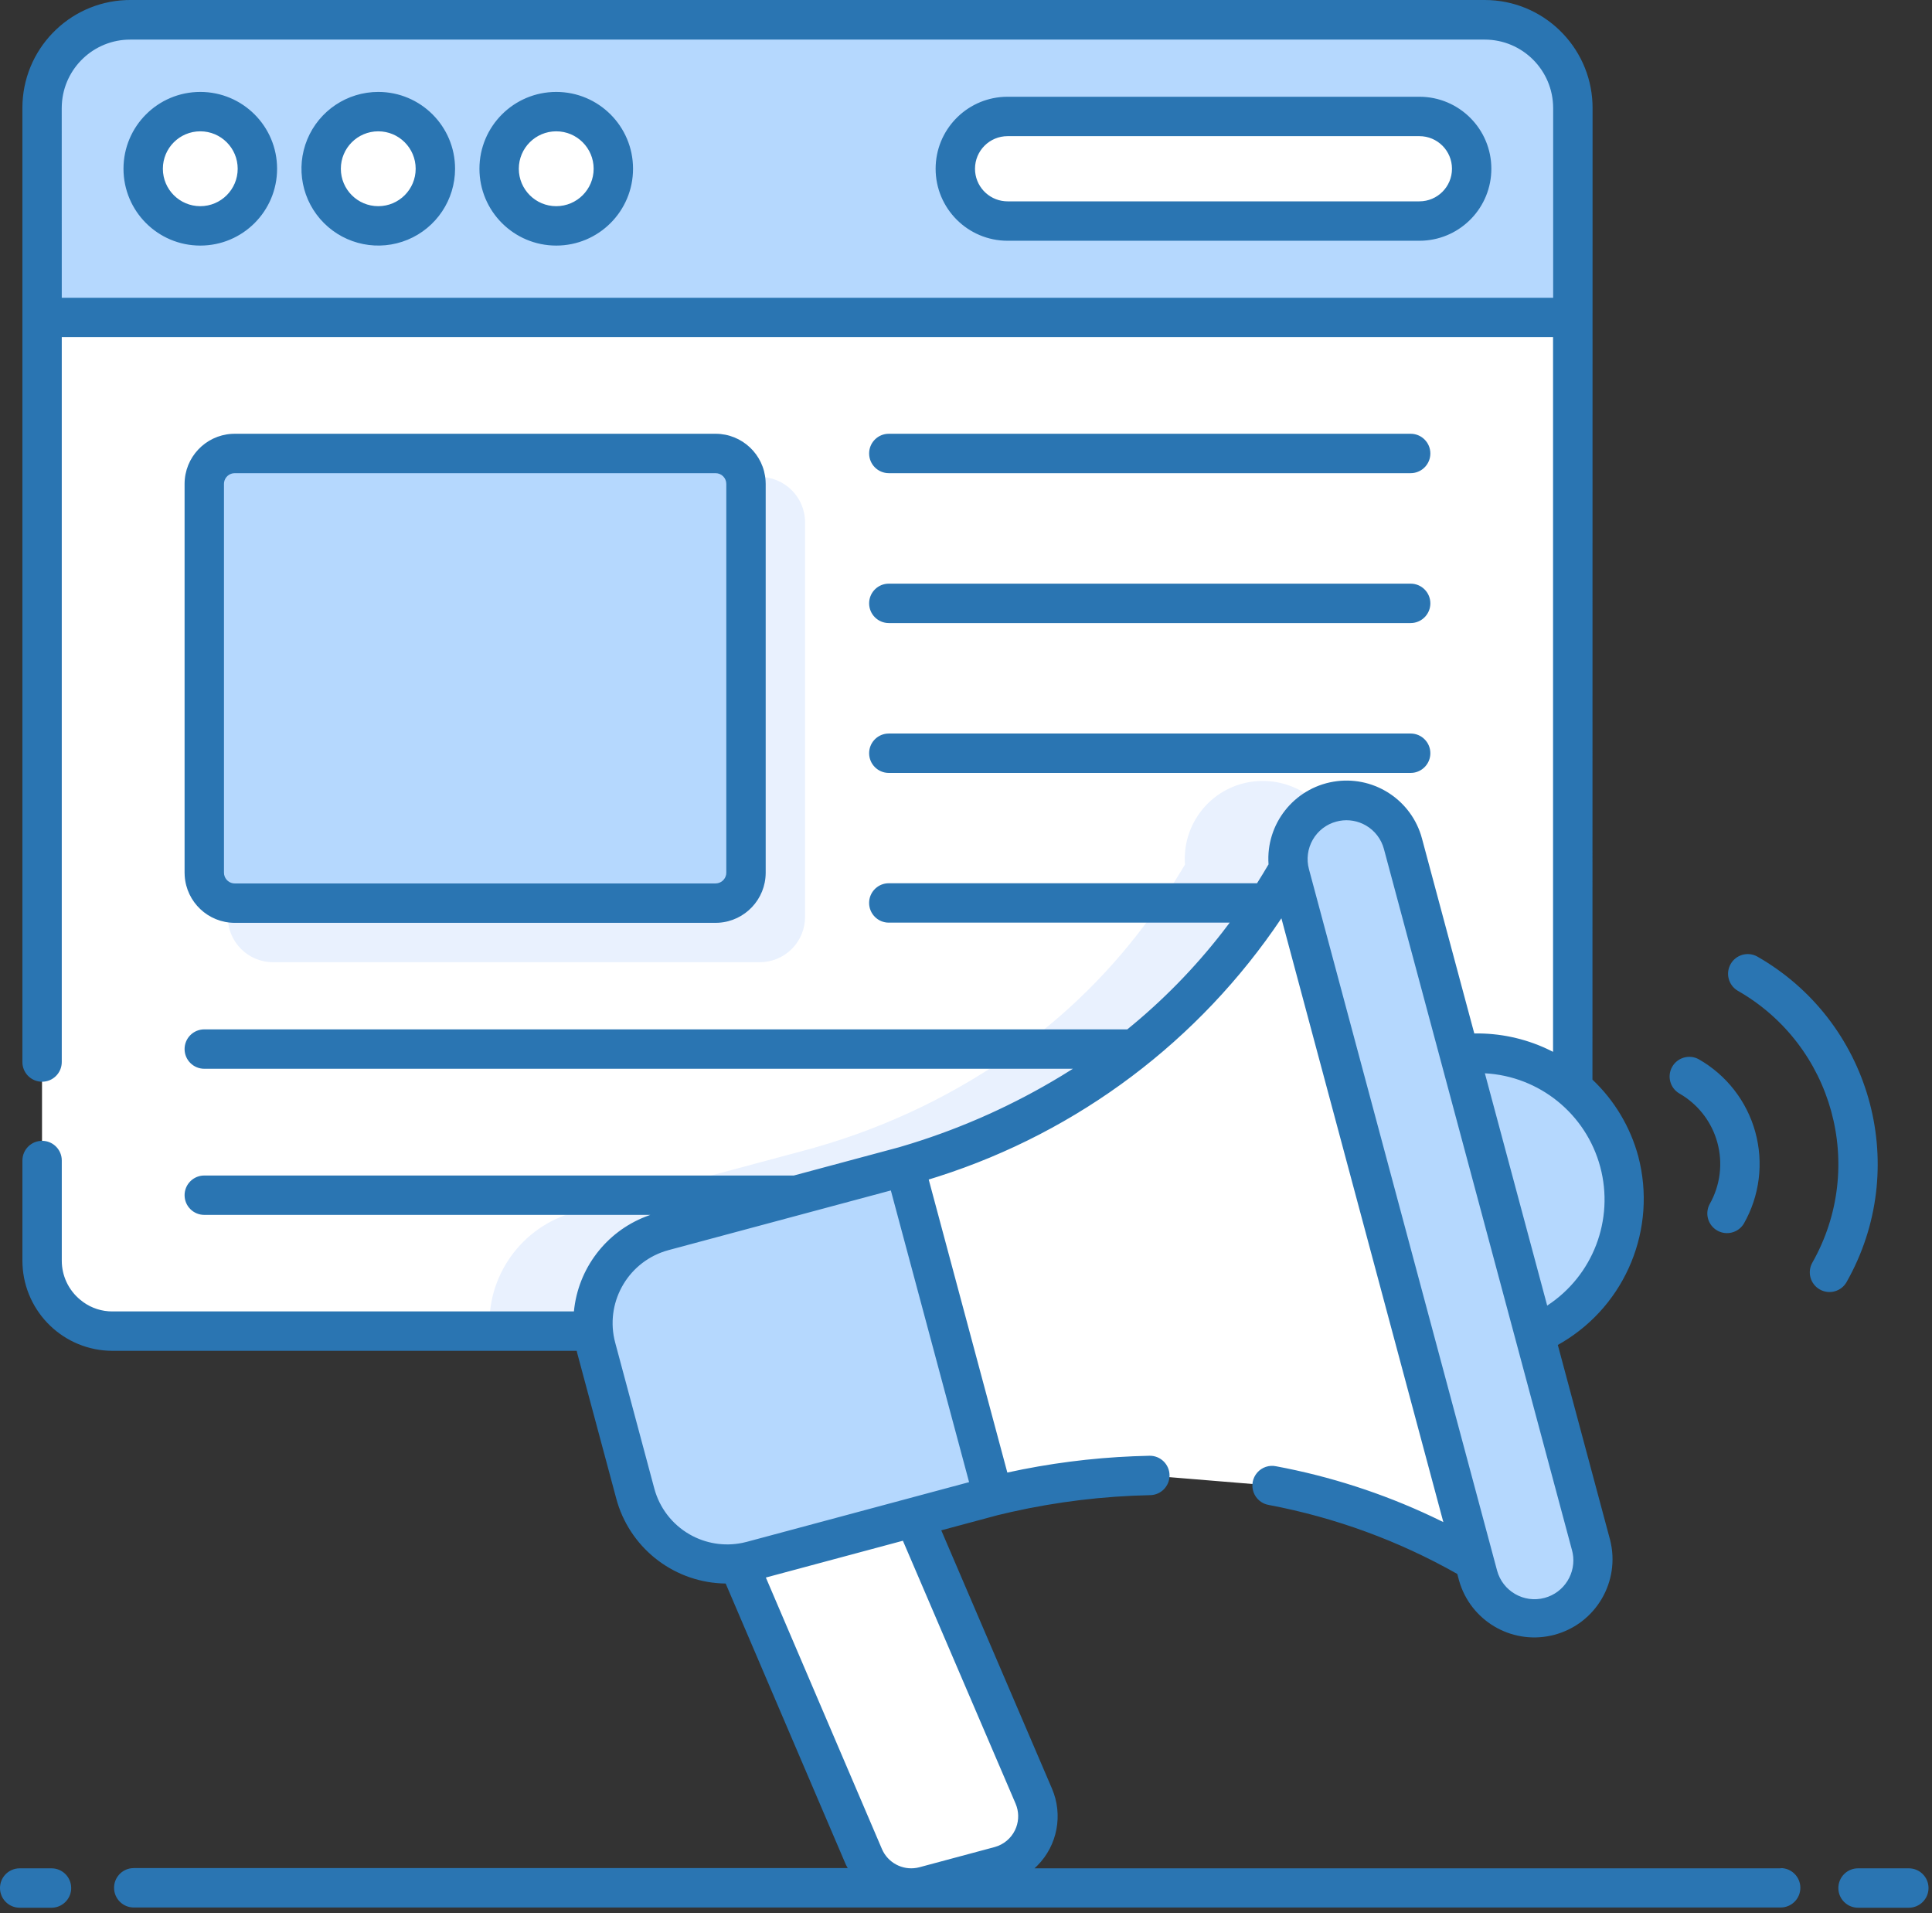 <svg xmlns="http://www.w3.org/2000/svg" width="100" height="99" viewBox="0 0 100 99"><rect x="0" y="0" width="100" height="99" fill="#333333" stroke="none"/><g fill="none" fill-rule="evenodd"><g fill-rule="nonzero" transform="translate(2.175 1.029)"><path fill="#FFF" d="M79.23,15.409 L79.23,64.222 C79.23,66.232 77.6,67.861 75.591,67.862 L3.648,67.862 C2.682,67.863 1.754,67.481 1.07,66.798 C0.386,66.115 0.001,65.189 1.45008722e-14,64.222 L1.45008722e-14,15.409 L79.23,15.409 Z"/><path fill="#E9F1FE" d="M75.213,67.863 L75.203,67.873 L23.17,67.873 C23.17,67.873 23.18,67.873 23.17,67.863 C22.977,65.025 24.817,62.446 27.563,61.705 L30.784,60.839 L39.967,58.372 C39.987,58.361 40.008,58.361 40.028,58.351 C43.795,57.279 47.347,55.562 50.527,53.274 C53.397,51.199 55.883,48.639 57.875,45.71 C58.334,45.068 58.752,44.395 59.16,43.712 C59.017,41.781 60.267,40.023 62.136,39.522 C63.171,39.248 64.272,39.39 65.204,39.919 C66.139,40.454 66.819,41.344 67.089,42.386 L67.986,45.71 L69.801,52.469 C73.515,52.381 76.863,54.694 78.096,58.2 C79.328,61.705 78.165,65.606 75.213,67.863 L75.213,67.863 Z"/><path fill="#B5D8FE" d="M79.237,4.562 L79.237,15.402 L0.003,15.402 L0.003,4.562 C0.003,3.352 0.483,2.192 1.338,1.336 C2.193,0.48 3.354,-0 4.563,-4.53245688e-14 L74.677,-4.53245688e-14 C77.194,0.003 79.235,2.044 79.237,4.562 L79.237,4.562 Z"/><circle cx="8.192" cy="7.704" r="2.956" fill="#FFF"/><circle cx="17.404" cy="7.704" r="2.956" fill="#FFF"/><circle cx="26.617" cy="7.704" r="2.956" fill="#FFF"/><rect width="26.727" height="5.413" x="47.272" y="4.997" fill="#FFF" rx="2.652"/><path fill="#E9F1FE" d="M39.495,25.997 L39.495,46.421 C39.495,47.045 39.247,47.643 38.805,48.083 C38.364,48.523 37.765,48.769 37.142,48.766 L11.958,48.766 C10.663,48.766 9.614,47.716 9.614,46.421 L9.614,25.997 C9.614,24.702 10.663,23.653 11.958,23.653 L37.142,23.653 C38.439,23.651 39.492,24.7 39.495,25.997 Z"/><rect width="28.038" height="23.272" x="8.399" y="22.437" fill="#B5D8FE" rx="1.546"/><path fill="#B5D8FE" d="M32.163,62.682 C29.533,63.391 27.975,66.097 28.682,68.728 L30.704,76.264 C31.043,77.527 31.869,78.603 33.001,79.256 C34.134,79.909 35.479,80.086 36.741,79.747 L49.231,76.395 L44.653,59.33 L32.163,62.682 Z"/><path fill="#FFF" d="M57.333,75.332 C54.603,75.387 51.887,75.743 49.235,76.394 L44.657,59.329 C53.057,57.048 60.205,51.52 64.526,43.962 L74.126,79.746 C70.897,77.862 67.369,76.546 63.695,75.855"/><path fill="#B5D8FE" d="M70.444,42.642 L80.18,78.935 C80.583,80.54 79.625,82.172 78.027,82.601 C76.43,83.03 74.783,82.097 74.329,80.506 L64.593,44.213 C64.313,43.168 64.611,42.052 65.376,41.287 C66.141,40.521 67.256,40.222 68.301,40.502 C69.347,40.782 70.163,41.598 70.444,42.643 L70.444,42.642 Z"/><path fill="#FFF" d="M49.574,95.542 L45.677,96.587 C44.4,96.93 43.065,96.285 42.54,95.071 L36.064,79.93 L45.145,77.493 L51.334,91.925 C51.633,92.635 51.612,93.44 51.274,94.133 C50.937,94.826 50.317,95.34 49.574,95.542 Z"/><path fill="#B5D8FE" d="M73.367,53.538 L77.256,68.038 C80.749,66.571 82.621,62.749 81.64,59.09 C80.658,55.431 77.125,53.059 73.367,53.538 Z"/></g><path fill="#2A75B2" d="M2.665,96.688 C3.228,96.688 3.685,97.145 3.685,97.708 C3.685,98.233 3.287,98.666 2.776,98.721 L2.665,98.727 L1.019,98.727 C0.456,98.727 -2.89097544e-13,98.271 -2.89097544e-13,97.708 C-2.89097544e-13,97.182 0.398,96.749 0.908,96.694 L1.019,96.688 L2.665,96.688 Z M98.8,96.688 C99.363,96.688 99.82,97.145 99.82,97.708 C99.82,98.271 99.363,98.727 98.8,98.727 L98.8,98.727 L96.172,98.727 C95.609,98.727 95.153,98.271 95.153,97.708 C95.153,97.145 95.609,96.688 96.172,96.688 L96.172,96.688 Z M76.852,-4.92984805e-14 C79.858,0.003 82.308,2.382 82.427,5.361 L82.431,5.58 L82.425,55.872 C83.568,56.952 84.389,58.329 84.798,59.848 C85.775,63.58 84.162,67.496 80.87,69.465 L80.632,69.602 L83.339,79.695 C83.883,81.841 82.602,84.027 80.464,84.6 C78.392,85.156 76.261,84 75.581,81.99 L75.52,81.793 L75.429,81.454 C72.399,79.738 69.107,78.533 65.685,77.886 C65.318,77.829 65.012,77.577 64.885,77.229 C64.757,76.88 64.829,76.49 65.073,76.21 C65.316,75.93 65.692,75.804 66.055,75.882 C68.843,76.403 71.553,77.278 74.118,78.486 L74.707,78.77 L66.325,47.523 C62.08,53.854 55.824,58.559 48.577,60.883 L48.07,61.042 L52.139,76.206 C54.287,75.736 56.471,75.454 58.667,75.363 L59.491,75.337 L59.507,75.337 C60.07,75.333 60.53,75.785 60.535,76.348 C60.54,76.911 60.087,77.372 59.525,77.376 C57.11,77.426 54.708,77.717 52.353,78.245 L51.648,78.41 L48.72,79.196 L54.445,92.551 C55.037,93.918 54.732,95.501 53.692,96.549 L53.546,96.688 L92.167,96.688 L92.167,96.676 C92.73,96.676 93.186,97.132 93.186,97.695 C93.186,98.221 92.789,98.653 92.278,98.709 L92.167,98.715 L6.923,98.715 C6.36,98.715 5.904,98.258 5.904,97.695 C5.904,97.17 6.301,96.737 6.812,96.682 L6.923,96.676 L43.88,96.676 L43.826,96.583 L43.826,96.583 L43.778,96.489 L37.561,81.95 C34.978,81.919 32.722,80.225 31.961,77.775 L31.895,77.544 L29.873,70.009 L29.862,69.959 L29.862,69.959 L29.851,69.907 L5.818,69.907 C3.315,69.901 1.277,67.927 1.165,65.451 L1.16,65.238 L1.16,60.059 C1.16,59.496 1.616,59.039 2.179,59.039 C2.705,59.039 3.137,59.437 3.192,59.948 L3.198,60.059 L3.198,65.238 C3.196,66.022 3.547,66.765 4.152,67.263 C4.566,67.613 5.079,67.821 5.616,67.861 L5.818,67.868 L29.706,67.868 C29.92,65.651 31.367,63.754 33.43,62.957 L33.662,62.872 L10.574,62.872 C10.011,62.872 9.554,62.416 9.554,61.853 C9.554,61.328 9.952,60.895 10.463,60.84 L10.574,60.834 L41.089,60.834 L46.541,59.37 L47.174,59.179 C49.891,58.334 52.495,57.16 54.928,55.685 L55.533,55.31 L10.574,55.31 C10.011,55.31 9.554,54.854 9.554,54.291 C9.554,53.765 9.952,53.332 10.463,53.277 L10.574,53.271 L58.349,53.271 C60.172,51.791 61.82,50.109 63.261,48.257 L63.649,47.748 L46.004,47.748 C45.441,47.748 44.985,47.291 44.985,46.728 C44.985,46.203 45.382,45.77 45.893,45.715 L46.004,45.709 L65.064,45.709 C65.268,45.389 65.465,45.061 65.659,44.731 C65.511,42.65 66.968,40.798 69.024,40.452 C71.013,40.118 72.931,41.298 73.544,43.198 L73.602,43.397 L76.309,53.483 C77.607,53.46 78.892,53.732 80.068,54.278 L80.386,54.433 L80.386,17.445 L3.197,17.445 L3.197,54.961 C3.197,55.524 2.741,55.981 2.178,55.981 C1.653,55.981 1.22,55.583 1.165,55.072 L1.159,54.961 L1.159,5.58 C1.163,2.572 3.542,0.122 6.52,0.004 L6.739,-4.92984805e-14 L76.852,-4.92984805e-14 Z M46.734,79.735 L39.641,81.639 L45.653,95.699 C45.96,96.399 46.702,96.791 47.442,96.664 L47.59,96.632 L51.487,95.586 C51.945,95.46 52.327,95.143 52.535,94.716 C52.72,94.336 52.751,93.901 52.626,93.502 L52.572,93.353 L46.734,79.735 Z M69.343,42.479 L69.171,42.518 C68.657,42.653 68.218,42.99 67.951,43.453 C67.684,43.915 67.612,44.464 67.751,44.98 C70.895,56.704 74.388,69.725 77.487,81.273 C77.774,82.345 78.877,82.981 79.948,82.693 C80.971,82.418 81.597,81.401 81.402,80.377 L81.368,80.231 L71.632,43.938 C71.495,43.423 71.158,42.984 70.696,42.717 C70.286,42.48 69.806,42.397 69.343,42.479 Z M46.11,61.607 L34.604,64.695 C32.582,65.24 31.36,67.273 31.797,69.297 L31.845,69.493 L33.866,77.029 C34.134,78.031 34.789,78.885 35.688,79.403 C36.517,79.881 37.49,80.037 38.422,79.846 L38.654,79.792 L50.16,76.703 L46.11,61.607 Z M76.857,55.544 L80.082,67.566 C82.454,66.018 83.561,63.121 82.828,60.385 C82.094,57.65 79.685,55.696 76.857,55.544 Z M90.942,49.494 C96.776,52.82 98.877,60.177 95.732,66.068 L95.579,66.348 C95.303,66.837 94.68,67.009 94.191,66.731 C93.701,66.452 93.53,65.83 93.808,65.341 C96.617,60.383 94.885,54.087 89.935,51.266 C89.463,50.98 89.305,50.37 89.578,49.89 C89.85,49.411 90.455,49.235 90.942,49.494 Z M87.917,54.812 C89.357,55.629 90.414,56.985 90.854,58.582 C91.294,60.179 91.08,61.886 90.261,63.325 C89.975,63.797 89.366,63.955 88.886,63.683 C88.406,63.41 88.231,62.805 88.49,62.318 C89.041,61.348 89.185,60.199 88.889,59.124 C88.615,58.125 87.982,57.266 87.117,56.707 L86.913,56.583 C86.438,56.297 86.28,55.688 86.552,55.208 C86.825,54.728 87.43,54.553 87.917,54.812 Z M37.037,22.448 C38.414,22.448 39.541,23.522 39.626,24.878 L39.632,25.042 L39.632,45.162 C39.631,46.54 38.557,47.667 37.201,47.753 L37.037,47.758 L12.15,47.758 C10.772,47.756 9.646,46.683 9.56,45.326 L9.554,45.162 L9.554,25.042 C9.556,23.665 10.63,22.538 11.986,22.453 L12.15,22.448 L37.037,22.448 Z M37.037,24.487 L12.15,24.487 C11.873,24.487 11.644,24.688 11.6,24.952 L11.593,25.042 L11.593,45.162 C11.594,45.439 11.795,45.668 12.059,45.712 L12.15,45.719 L37.037,45.719 C37.313,45.718 37.542,45.517 37.586,45.253 L37.593,45.162 L37.593,25.042 C37.593,24.735 37.344,24.487 37.037,24.487 Z M73.015,37.961 C73.578,37.961 74.035,38.417 74.035,38.98 C74.035,39.506 73.637,39.938 73.126,39.994 L73.015,40 L46.005,40 C45.442,40 44.986,39.543 44.986,38.98 C44.986,38.455 45.383,38.022 45.894,37.967 L46.005,37.961 L73.015,37.961 Z M73.015,30.205 C73.578,30.205 74.035,30.661 74.035,31.224 C74.035,31.75 73.637,32.182 73.126,32.238 L73.015,32.244 L46.005,32.244 C45.442,32.244 44.986,31.787 44.986,31.224 C44.986,30.699 45.383,30.266 45.894,30.211 L46.005,30.205 L73.015,30.205 Z M73.015,22.448 C73.578,22.448 74.035,22.904 74.035,23.467 C74.035,23.993 73.637,24.425 73.126,24.481 L73.015,24.487 L46.005,24.487 C45.442,24.487 44.986,24.03 44.986,23.467 C44.986,22.942 45.383,22.509 45.894,22.454 L46.005,22.448 L73.015,22.448 Z M76.85,2.049 L6.737,2.049 C4.848,2.051 3.304,3.531 3.201,5.396 L3.195,5.59 L3.197,15.41 L80.391,15.41 L80.391,5.59 C80.388,3.635 78.804,2.051 76.85,2.049 Z M10.367,4.757 C12.562,4.757 14.342,6.537 14.342,8.733 C14.342,10.929 12.562,12.709 10.367,12.709 C8.171,12.709 6.392,10.929 6.392,8.733 C6.392,6.537 8.171,4.757 10.367,4.757 Z M19.579,4.757 C21.774,4.757 23.554,6.537 23.554,8.733 C23.554,10.341 22.585,11.791 21.1,12.406 C19.615,13.021 17.905,12.681 16.768,11.544 C15.631,10.407 15.291,8.697 15.906,7.211 C16.522,5.726 17.971,4.757 19.579,4.757 Z M28.791,4.757 C30.986,4.757 32.766,6.537 32.766,8.733 C32.766,10.929 30.986,12.709 28.791,12.709 C26.596,12.709 24.816,10.929 24.816,8.733 C24.816,6.537 26.596,4.757 28.791,4.757 Z M73.467,5.007 C75.524,5.007 77.192,6.675 77.192,8.733 C77.192,10.724 75.63,12.351 73.665,12.454 L73.467,12.459 L52.153,12.459 C50.096,12.459 48.428,10.791 48.428,8.733 C48.428,6.741 49.99,5.115 51.955,5.012 L52.153,5.007 L73.467,5.007 Z M10.367,6.796 C9.297,6.796 8.43,7.663 8.43,8.733 C8.43,9.803 9.297,10.67 10.367,10.67 C11.436,10.67 12.303,9.803 12.303,8.733 C12.303,7.663 11.436,6.796 10.367,6.796 Z M19.579,6.796 C18.509,6.796 17.642,7.663 17.642,8.733 C17.642,9.803 18.509,10.67 19.579,10.67 C20.648,10.67 21.515,9.803 21.515,8.733 C21.515,7.663 20.648,6.796 19.579,6.796 Z M28.791,6.796 C27.721,6.796 26.854,7.663 26.854,8.733 C26.854,9.803 27.721,10.67 28.791,10.67 C29.86,10.67 30.727,9.803 30.727,8.733 C30.727,7.663 29.86,6.796 28.791,6.796 Z M73.467,7.046 L52.153,7.046 C51.222,7.046 50.466,7.801 50.466,8.733 C50.466,9.616 51.144,10.34 52.008,10.414 L52.153,10.42 L73.467,10.42 C74.399,10.42 75.154,9.665 75.154,8.733 C75.154,7.801 74.399,7.046 73.467,7.046 Z"/></g></svg>
